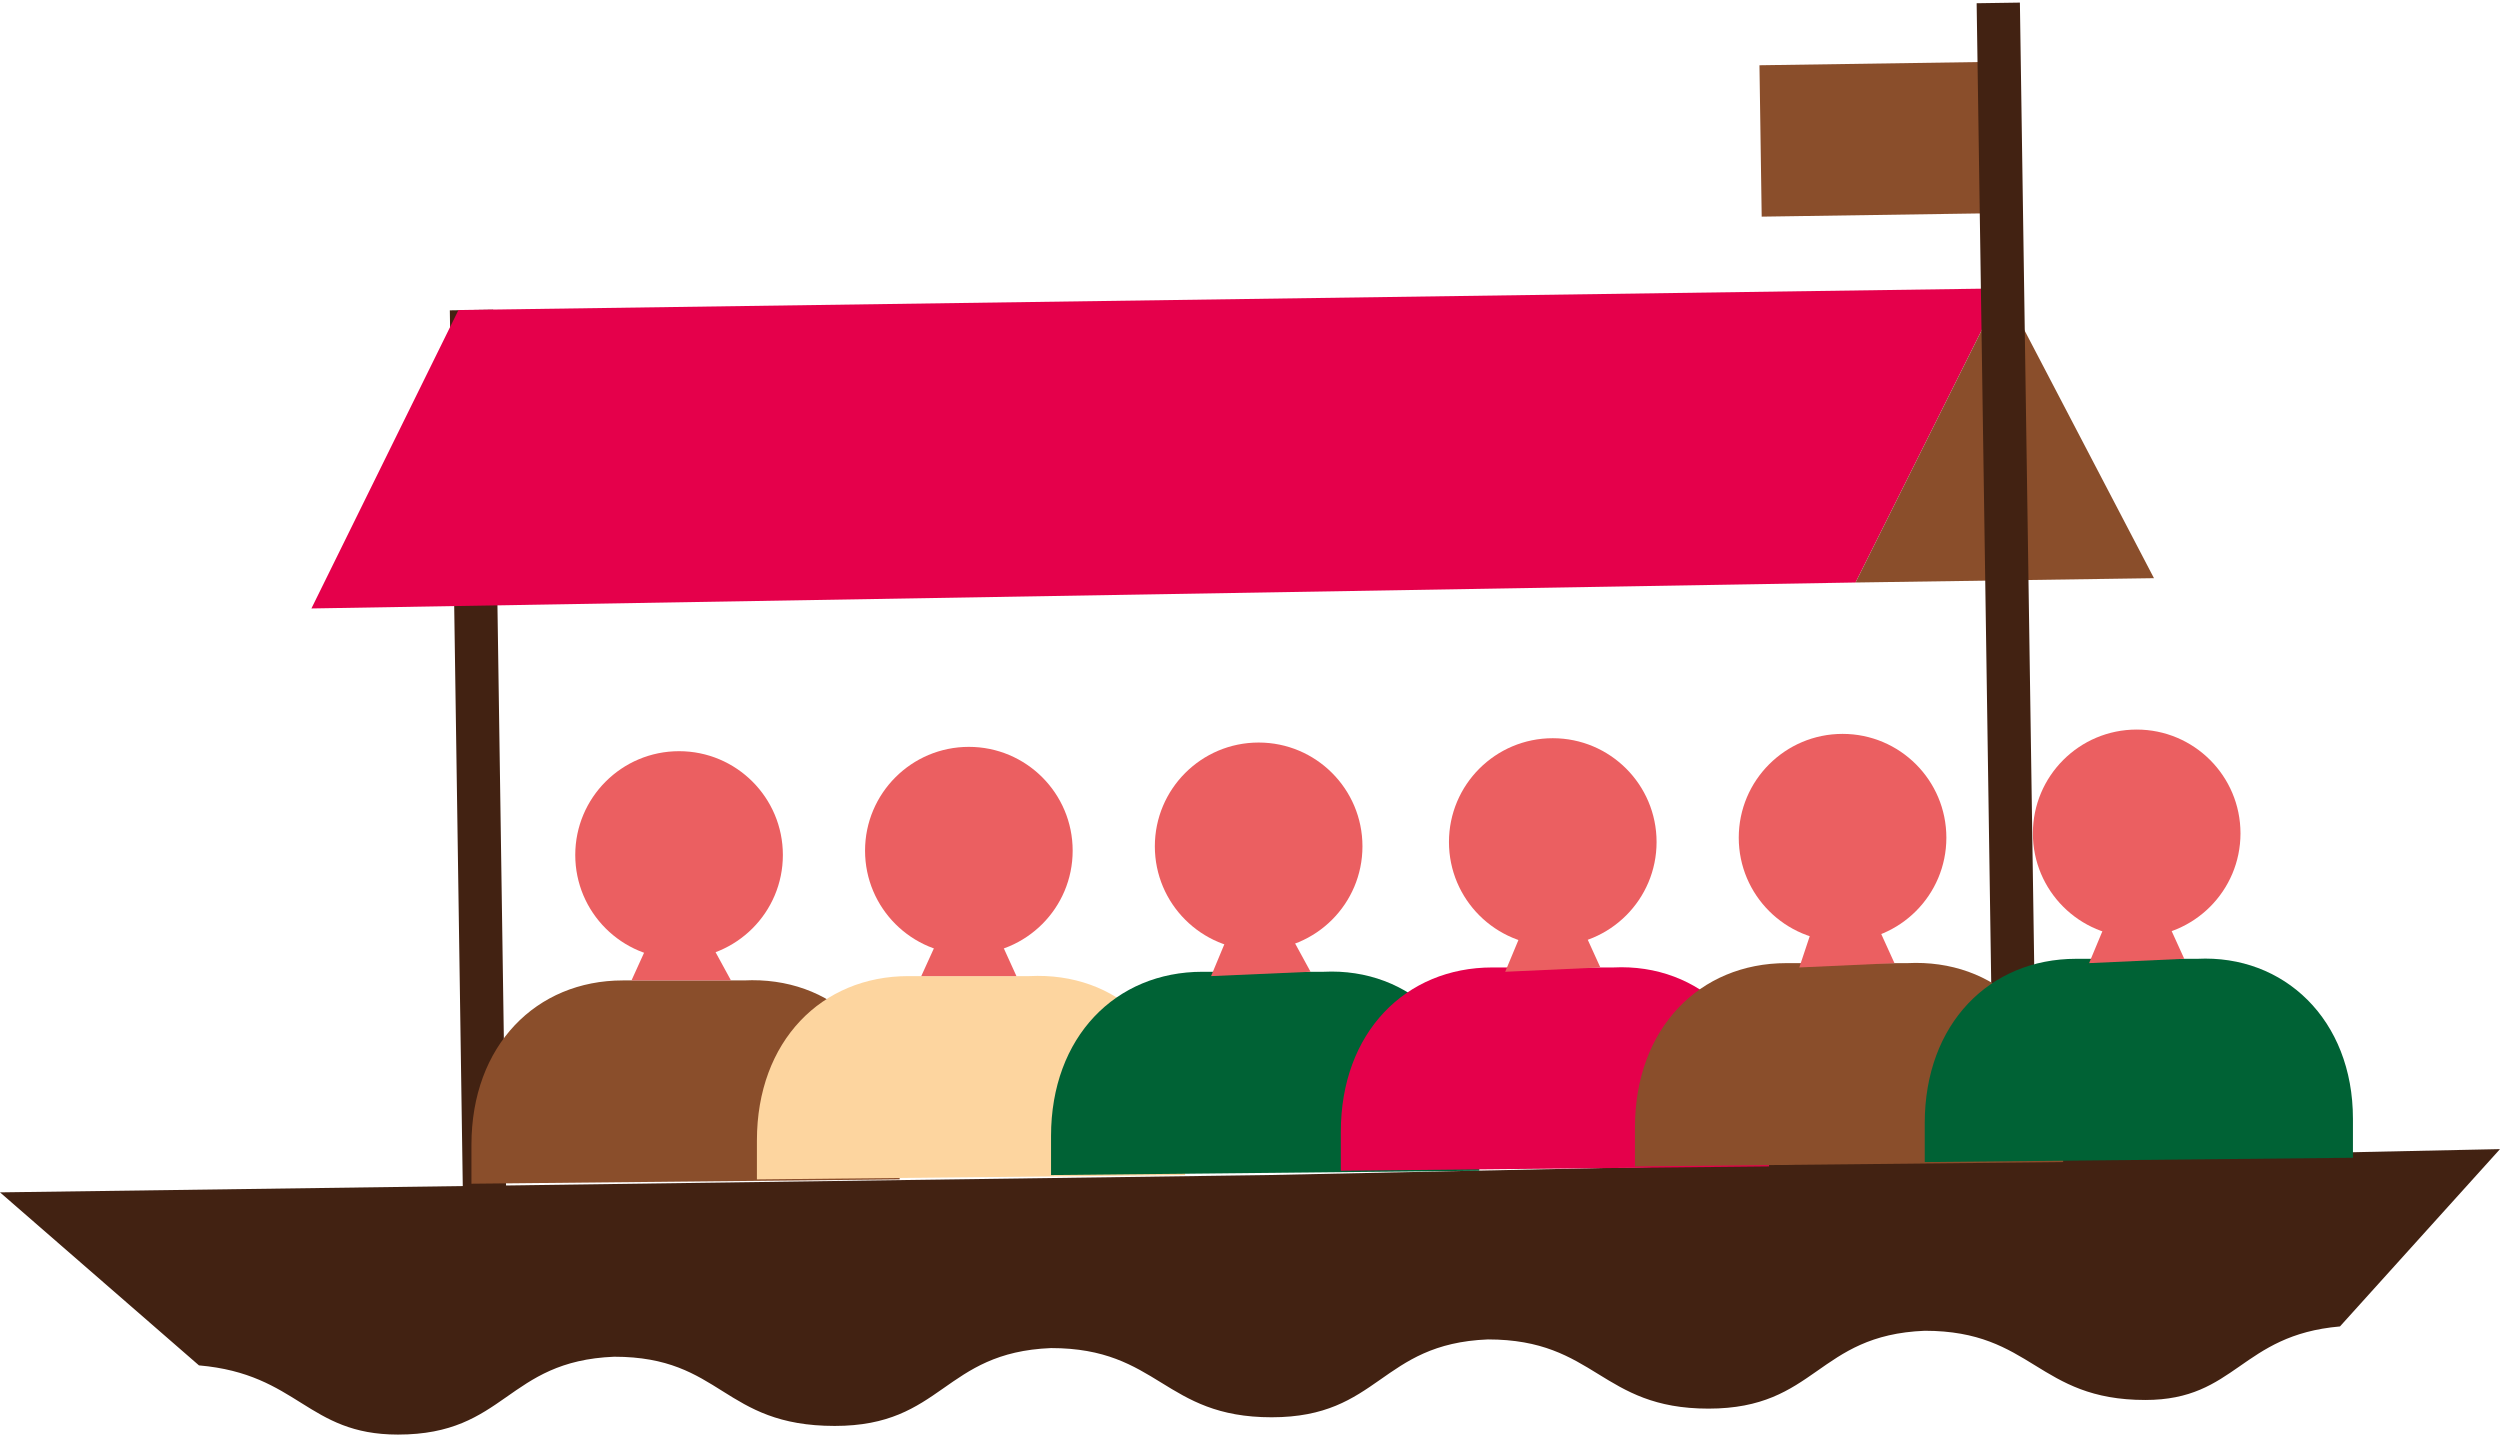 <svg xmlns="http://www.w3.org/2000/svg" xmlns:xlink="http://www.w3.org/1999/xlink" version="1.1" id="Layer_1" x="0px" y="0px" viewBox="0 0 57.8 33.1" style="enable-background:new 0 0 57.8 33.1;" xml:space="preserve" width="80"  height="46" >
<style type="text/css">
	.st0{fill:#8A4E2B;}
	.st1{fill:none;stroke:#422212;stroke-miterlimit:10;}
	.st2{fill:#E5004B;}
	.st3{fill:#422212;}
	.st4{fill:#EB5F61;}
	.st5{fill:#FDD59F;}
	.st6{fill:#006235;}
</style>
<g>
	
		<rect x="40.7" y="1.4" transform="matrix(1 -1.470806e-02 1.470806e-02 1 -4.174756e-02 0.64)" class="st0" width="5.6" height="3.5"/>
	<line class="st1" x1="10.9" y1="7.1" x2="11.2" y2="27.4"/>
	<polygon class="st2" points="42.9,13.4 7.2,14 10.6,7.1 46.3,6.6  "/>
	<polygon class="st0" points="49.8,13.3 46.3,6.6 42.9,13.4  "/>
	<path class="st3" d="M29.3,27.1L0,27.5l4.6,4c2.3,0.2,2.5,1.6,4.6,1.6c2.5,0,2.5-1.7,5-1.8c2.5,0,2.5,1.6,5.1,1.6   c2.5,0,2.5-1.7,5-1.8c2.5,0,2.6,1.6,5.1,1.6s2.5-1.7,5-1.8c2.5,0,2.6,1.6,5.1,1.6s2.5-1.7,5-1.8c2.5,0,2.6,1.6,5.1,1.6   c2.1,0,2.2-1.5,4.5-1.7l3.7-4.1L29.3,27.1z"/>
	<line class="st1" x1="46.2" y1="0" x2="46.6" y2="26.9"/>
	<g>
		<path class="st0" d="M20.8,27.2c0,0,0,1.5,0-0.9s-1.6-3.8-3.6-3.7c-1.4,0-1.4,0-1.4,0s0,0-1.4,0c-2,0-3.5,1.5-3.5,3.8s0,0.9,0,0.9    L20.8,27.2z"/>
		<polygon class="st4" points="16.3,21.5 15.1,21.5 14.6,22.6 16.9,22.6   "/>
		<circle class="st4" cx="15.7" cy="19.7" r="2.4"/>
	</g>
	<g>
		<path class="st5" d="M27.4,27.1c0,0,0,1.5,0-0.9s-1.6-3.8-3.6-3.7c-1.4,0-1.4,0-1.4,0s0,0-1.4,0c-2,0-3.5,1.5-3.5,3.8s0,0.9,0,0.9    L27.4,27.1z"/>
		<polygon class="st4" points="23,21.4 21.8,21.4 21.3,22.5 23.5,22.5   "/>
		<circle class="st4" cx="22.4" cy="19.6" r="2.4"/>
	</g>
	<g>
		<path class="st6" d="M34.2,27c0,0,0,1.5,0-0.9c0-2.3-1.6-3.8-3.6-3.7c-1.4,0-1.4,0-1.4,0s0,0-1.4,0c-2,0-3.5,1.5-3.5,3.8    s0,0.9,0,0.9L34.2,27z"/>
		<polygon class="st4" points="29.7,21.3 28.5,21.3 28,22.5 30.3,22.4   "/>
		<circle class="st4" cx="29.1" cy="19.5" r="2.4"/>
	</g>
	<g>
		<path class="st2" d="M40.9,26.9c0,0,0,1.5,0-0.9c0-2.3-1.6-3.8-3.6-3.7c-1.4,0-1.4,0-1.4,0s0,0-1.4,0c-2,0-3.5,1.5-3.5,3.8    s0,0.9,0,0.9L40.9,26.9z"/>
		<polygon class="st4" points="36.5,21.2 35.3,21.2 34.8,22.4 37,22.3   "/>
		<circle class="st4" cx="35.9" cy="19.4" r="2.4"/>
	</g>
	<g>
		<path class="st0" d="M47.7,26.8c0,0,0,1.5,0-0.9s-1.6-3.8-3.6-3.7c-1.4,0-1.4,0-1.4,0s0,0-1.4,0c-2,0-3.5,1.5-3.5,3.8s0,0.9,0,0.9    L47.7,26.8z"/>
		<polygon class="st4" points="43.3,21.1 42,21.1 41.6,22.3 43.8,22.2   "/>
		<circle class="st4" cx="42.6" cy="19.3" r="2.4"/>
	</g>
	<g>
		<path class="st6" d="M54.4,26.7c0,0,0,1.5,0-0.9c0-2.3-1.6-3.8-3.6-3.7c-1.4,0-1.4,0-1.4,0s0,0-1.4,0c-2,0-3.5,1.5-3.5,3.8    s0,0.9,0,0.9L54.4,26.7z"/>
		<polygon class="st4" points="50,21 48.8,21 48.3,22.2 50.5,22.1   "/>
		<circle class="st4" cx="49.4" cy="19.2" r="2.4"/>
	</g>
</g>
</svg>